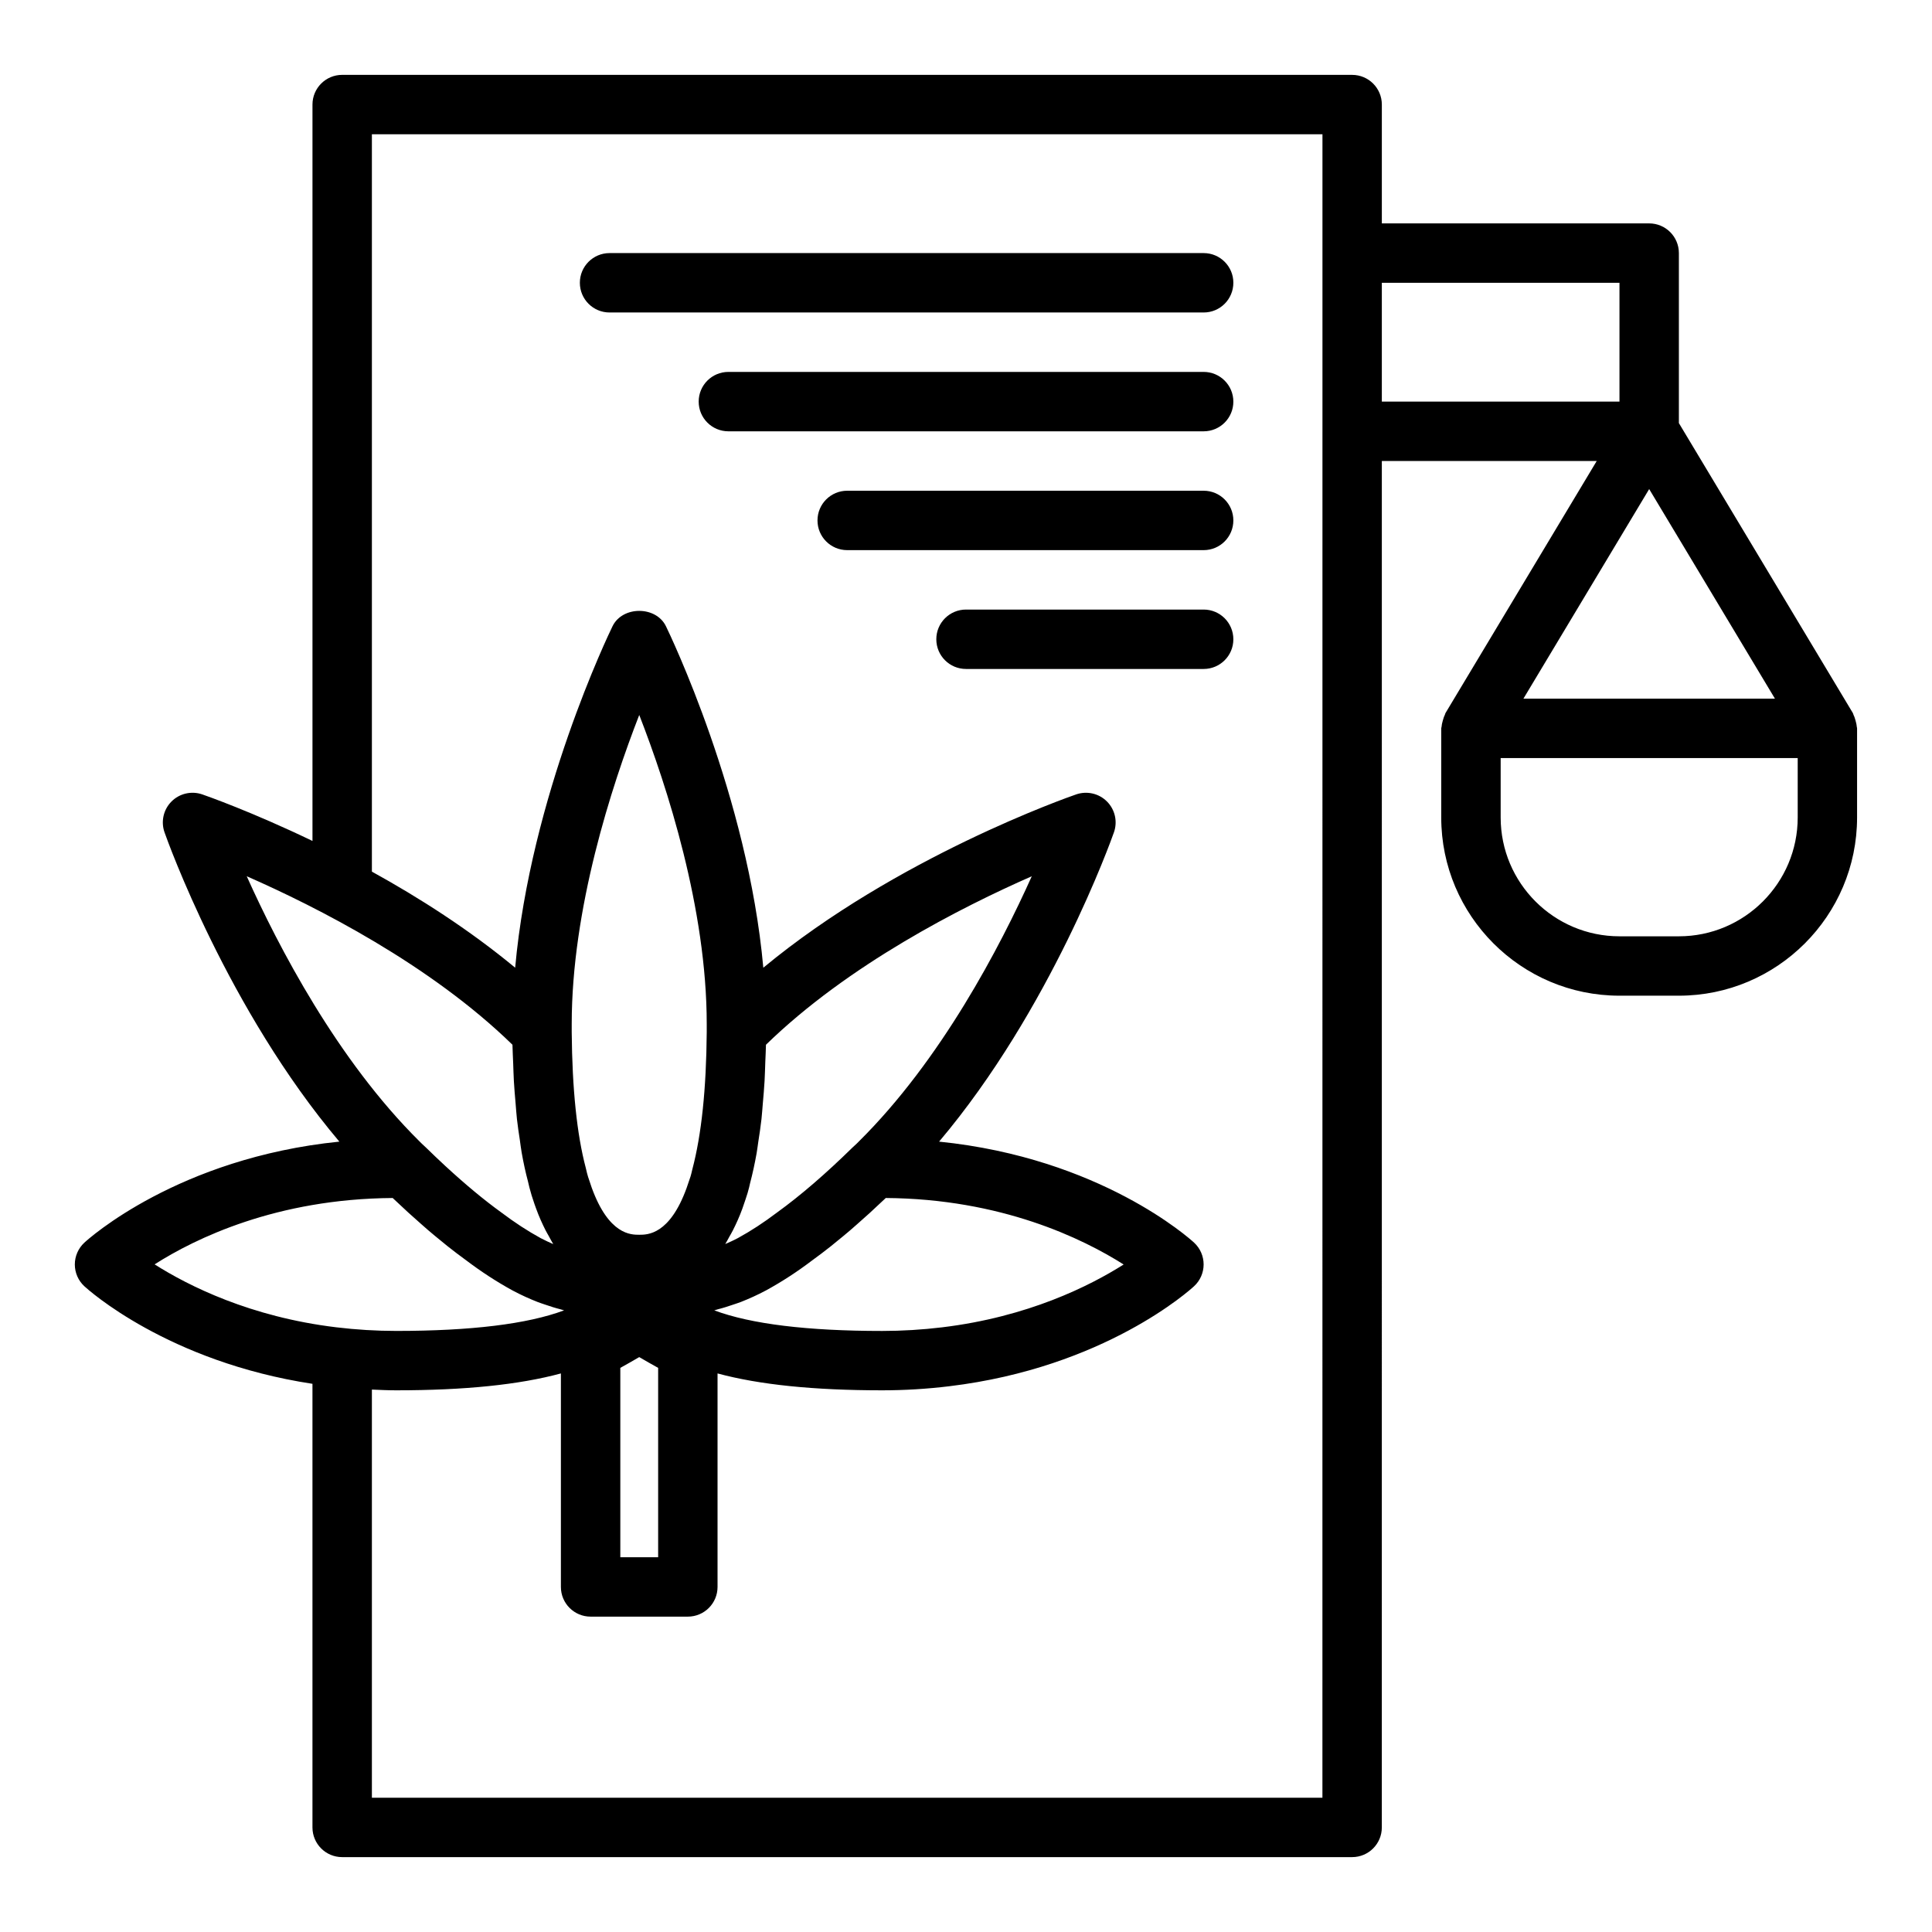 <?xml version="1.0" encoding="UTF-8"?>
<!-- Uploaded to: ICON Repo, www.iconrepo.com, Generator: ICON Repo Mixer Tools -->
<svg fill="#000000" width="800px" height="800px" version="1.1" viewBox="144 144 512 512" xmlns="http://www.w3.org/2000/svg">
 <g>
  <path d="m636.05 336.5c-0.035-0.523-0.168-1.02-0.309-1.535-0.145-0.52-0.285-1.016-0.527-1.484-0.082-0.164-0.082-0.344-0.18-0.504l-46.113-76.852v-45.051c0-4.348-3.519-7.871-7.871-7.871h-70.848v-31.488c0-4.348-3.519-7.871-7.871-7.871l-267.65-0.004c-4.352 0-7.871 3.523-7.871 7.871v195.15c-16.145-7.769-28.168-11.977-29.227-12.344-2.836-0.973-6.019-0.246-8.141 1.898-2.129 2.137-2.844 5.305-1.844 8.152 0.734 2.098 16.766 46.984 46.336 81.977-42.746 4.332-66.484 25.762-67.578 26.773-1.609 1.492-2.527 3.59-2.527 5.777 0 2.191 0.914 4.285 2.523 5.773 0.91 0.848 22.07 20.012 60.453 25.859v117.56c0 4.348 3.519 7.871 7.871 7.871h267.65c4.352 0 7.871-3.523 7.871-7.871l0.004-362.11h56.945l-40.078 66.797c-0.098 0.16-0.098 0.344-0.18 0.508-0.242 0.469-0.383 0.961-0.527 1.48-0.145 0.516-0.277 1.012-0.309 1.539-0.016 0.18-0.109 0.336-0.109 0.523v23.617c0 26.047 21.188 47.23 47.23 47.23h15.742c26.047 0 47.23-21.188 47.23-47.23v-23.617c0.008-0.188-0.086-0.344-0.098-0.527zm-21.672-7.348h-66.656l33.328-55.543zm-334.57 91.719c0.031 1.742 0.133 3.301 0.191 4.965 0.059 1.547 0.098 3.144 0.18 4.621 0.113 2.039 0.285 3.926 0.449 5.832 0.121 1.43 0.219 2.926 0.367 4.281 0.211 1.914 0.484 3.652 0.75 5.418 0.168 1.133 0.305 2.356 0.496 3.43 0.488 2.738 1.039 5.297 1.672 7.652 0.223 1.09 0.508 2.117 0.977 3.731l0.375 1.141c0.262 0.809 0.523 1.586 0.777 2.258 0.785 2.176 1.656 4.098 2.566 5.894 0.27 0.527 0.555 0.992 0.832 1.492 0.391 0.703 0.77 1.469 1.176 2.113-1.016-0.453-2.008-0.883-3.141-1.484-0.059-0.031-0.105-0.051-0.164-0.082-3.519-1.926-6.91-4.141-10.523-6.867-4.531-3.273-9.43-7.344-14.766-12.262-1.723-1.594-3.477-3.262-5.262-5.012-0.012-0.012-0.031-0.016-0.043-0.031-0.109-0.105-0.207-0.195-0.316-0.301-0.391-0.34-0.777-0.73-1.223-1.176-21.77-21.539-37.438-51.672-45.793-70.27 18.562 8.148 48.621 23.406 70.422 44.656zm64.711 28.707c0.168-0.945 0.285-2.012 0.438-2.996 0.301-1.949 0.605-3.894 0.84-6.004 0.145-1.32 0.238-2.773 0.359-4.156 0.168-1.941 0.344-3.867 0.461-5.941 0.09-1.613 0.133-3.359 0.195-5.055 0.055-1.531 0.148-2.961 0.176-4.559 21.777-21.215 51.859-36.488 70.441-44.648-8.34 18.582-24 48.684-45.816 70.273-0.43 0.434-0.816 0.828-1.207 1.164-0.152 0.133-0.309 0.273-0.453 0.418-7.141 7.004-13.844 12.789-20.078 17.289-3.469 2.625-6.856 4.84-10.301 6.727-1.223 0.656-2.285 1.109-3.371 1.594 0.375-0.59 0.719-1.293 1.078-1.934 0.312-0.555 0.633-1.078 0.93-1.672 0.895-1.766 1.754-3.66 2.531-5.797 0.277-0.754 0.539-1.535 0.801-2.34l0.562-1.738c0.285-1.02 0.57-2.043 0.676-2.66 0.656-2.481 1.234-5.144 1.738-7.965zm-36.129 56.922c1.738-0.961 3.406-1.914 5.012-2.856 1.605 0.941 3.273 1.895 5.012 2.856v50.191h-10.023zm24.906-15.238c0.297-0.066 0.645-0.215 0.945-0.289 1.316-0.324 2.699-0.762 4.109-1.25 0.672-0.234 1.312-0.422 2.008-0.695 2.137-0.844 4.356-1.832 6.707-3.09 4.203-2.305 8.227-4.926 12.16-7.914 1.633-1.176 3.281-2.43 4.949-3.75 0.516-0.406 1.043-0.855 1.562-1.277 1.168-0.945 2.336-1.898 3.527-2.918 0.633-0.543 1.289-1.129 1.93-1.691 1.098-0.961 2.199-1.934 3.32-2.961 0.719-0.656 1.453-1.352 2.184-2.039 0.684-0.641 1.352-1.242 2.043-1.906 30.598 0.211 52.199 10.754 63.039 17.621-8.988 5.691-25.359 13.91-48.109 16.652-5.281 0.637-10.617 0.961-15.867 0.961-19.852 0-34.797-1.832-44.508-5.453zm-2.004-73.719c-0.121 15.027-1.375 27.125-3.836 36.426-0.129 0.668-0.324 1.293-0.438 1.75l-1.055 3.106c-4.5 12.402-10.355 12.402-12.562 12.402s-8.062 0-12.594-12.488l-0.961-2.856c-0.176-0.621-0.367-1.246-0.613-2.391-2.344-8.824-3.598-20.922-3.723-35.949v-2.172c0-30.52 10.508-62.914 17.898-81.895 7.379 18.961 17.883 51.32 17.883 81.895zm-83.227 43.941c0.648 0.621 1.273 1.184 1.914 1.785 0.762 0.715 1.523 1.434 2.277 2.121 1.109 1.016 2.195 1.973 3.281 2.926 0.656 0.578 1.32 1.172 1.969 1.727 1.238 1.059 2.441 2.047 3.644 3.019 0.469 0.379 0.953 0.793 1.414 1.156 1.66 1.316 3.289 2.559 4.867 3.699 4.082 3.09 8.102 5.711 12.375 8.055 2.34 1.25 4.543 2.234 6.668 3.07 0.684 0.27 1.316 0.457 1.977 0.688 1.422 0.492 2.809 0.934 4.137 1.258 0.289 0.07 0.617 0.211 0.902 0.273-9.711 3.621-24.645 5.449-44.496 5.449-5.25 0-10.586-0.324-15.875-0.961-22.785-2.746-39.176-10.988-48.148-16.68 10.766-6.856 32.258-17.379 63.094-17.586zm246.39 158.93h-251.9v-108.16c2.152 0.094 4.309 0.195 6.441 0.195 18.211 0 32.598-1.488 43.648-4.473v56.578c0 4.348 3.519 7.871 7.871 7.871h25.77c4.352 0 7.871-3.523 7.871-7.871v-56.578c11.051 2.984 25.438 4.473 43.648 4.473 5.875 0 11.848-0.359 17.75-1.078 41.227-4.961 63.945-25.633 64.891-26.512 1.609-1.48 2.527-3.578 2.527-5.769s-0.914-4.285-2.523-5.773c-1.094-1.012-24.832-22.445-67.582-26.773 29.578-35.004 45.605-79.883 46.34-81.977 1-2.848 0.285-6.016-1.844-8.152-2.121-2.144-5.289-2.867-8.141-1.898-2.113 0.727-47.543 16.613-82.938 45.938-4.086-45.461-24.832-88.508-25.809-90.508-2.644-5.406-11.5-5.406-14.145 0-0.977 2-21.723 45.043-25.809 90.504-12.211-10.113-25.555-18.621-37.969-25.461v-195.41h251.91v78.719zm15.746-401.47h62.977v31.488h-62.977zm110.21 141.7c0 17.363-14.121 31.488-31.488 31.488h-15.742c-17.367 0-31.488-14.125-31.488-31.488v-15.742h78.719z"/>
  <path d="m462.98 211.07h-157.44c-4.352 0-7.871 3.523-7.871 7.871s3.519 7.871 7.871 7.871h157.44c4.352 0 7.871-3.523 7.871-7.871s-3.523-7.871-7.871-7.871z"/>
  <path d="m462.98 242.56h-125.95c-4.352 0-7.871 3.523-7.871 7.871 0 4.348 3.519 7.871 7.871 7.871h125.95c4.352 0 7.871-3.523 7.871-7.871 0-4.348-3.523-7.871-7.871-7.871z"/>
  <path d="m462.98 274.05h-94.465c-4.352 0-7.871 3.523-7.871 7.871 0 4.348 3.519 7.871 7.871 7.871h94.465c4.352 0 7.871-3.523 7.871-7.871 0-4.348-3.523-7.871-7.871-7.871z"/>
  <path d="m462.98 305.54h-62.977c-4.352 0-7.871 3.523-7.871 7.871s3.519 7.871 7.871 7.871h62.977c4.352 0 7.871-3.523 7.871-7.871s-3.523-7.871-7.871-7.871z"/>
 </g>
</svg>